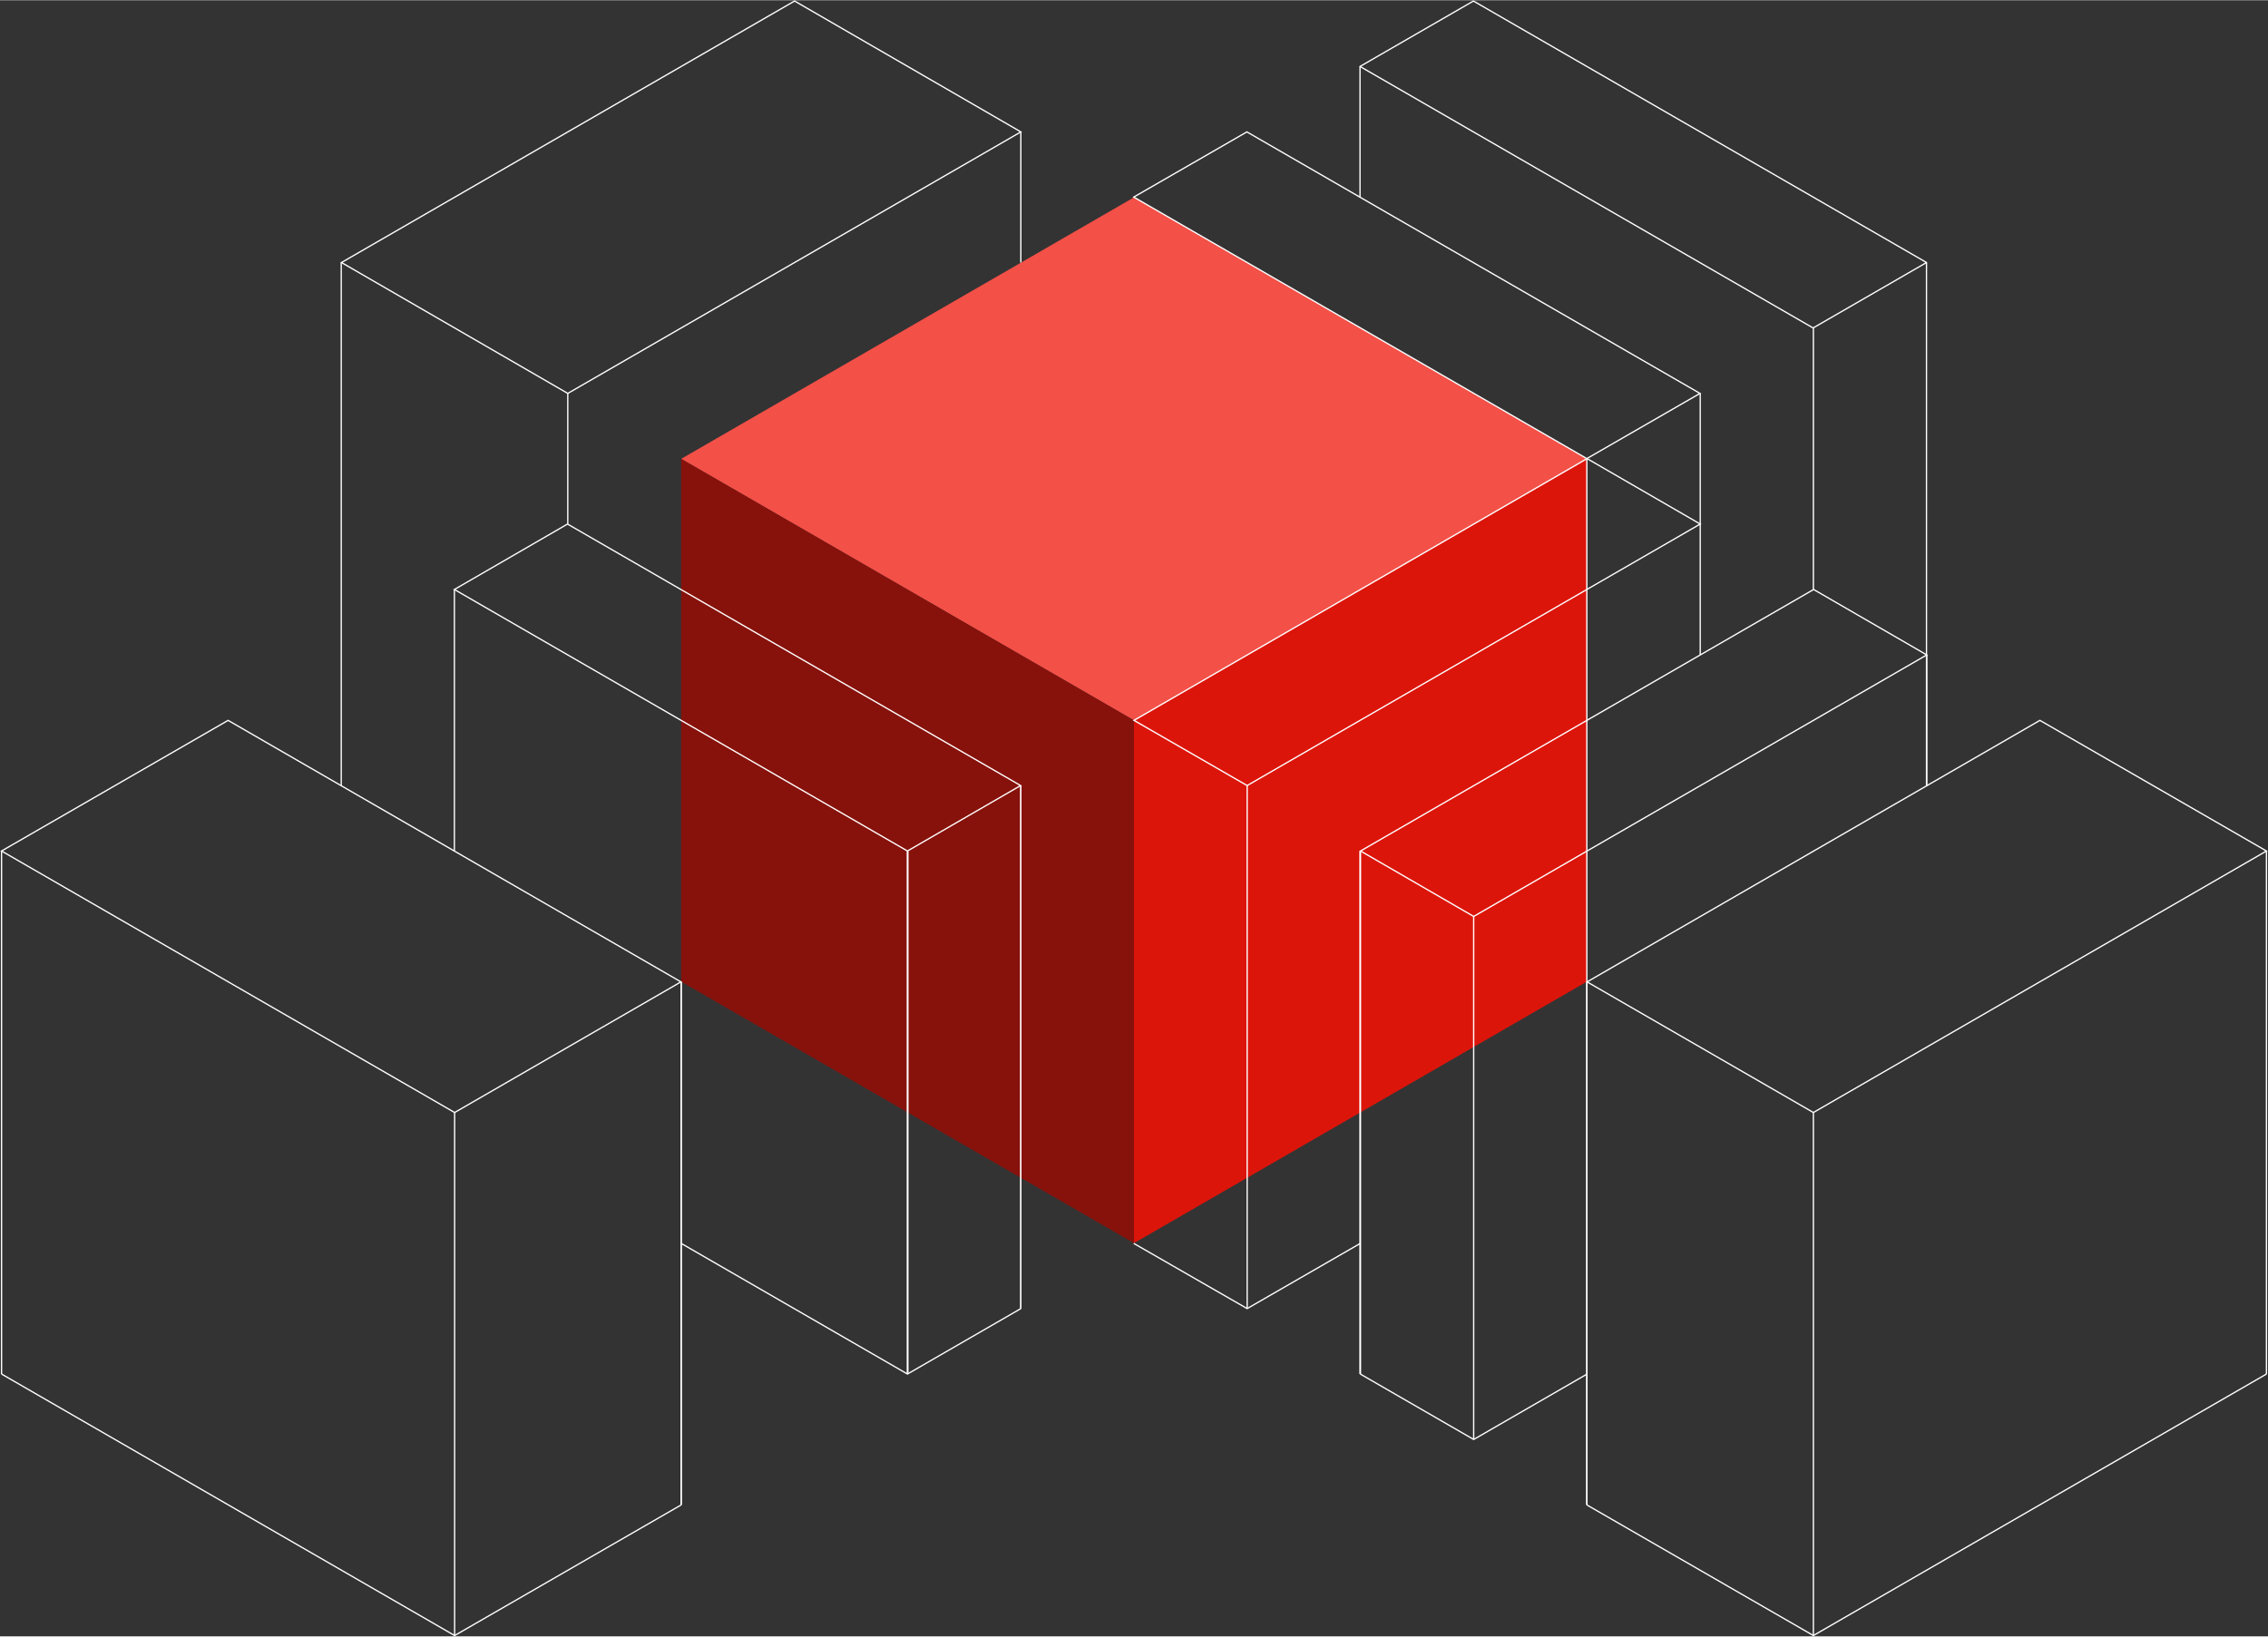<svg version="1.2" xmlns="http://www.w3.org/2000/svg" viewBox="0 0 880 635" width="665" height="480">
	<rect x="0" y="0" width="880" height="635" fill="#333333" stroke="none"/>
	<title>Cube-svg</title>
	<defs>
		<clipPath clipPathUnits="userSpaceOnUse" id="cp1">
			<path d="m0 0h880v635h-880z"/>
		</clipPath>
	</defs>
	<style>
		.s0 { fill: #f35048 } 
		.s1 { fill: #dc150b } 
		.s2 { fill: #87120c } 
		.s3 { fill: none;stroke: #ffffff;stroke-miterlimit:10;stroke-width: .5 } 
		.s4 { fill: none;stroke: #ffffff;stroke-linejoin: round;stroke-width: .5 } 
	</style>
	<g id="Clip-Path" clip-path="url(#cp1)">
		<g>
			<path class="s0" d="m440 76.5l-175.7 101.5 175.7 101.5 175.7-101.5z"/>
			<path class="s1" d="m440 279.5v202.9l175.7-101.5v-202.9z"/>
			<path class="s2" d="m264.3 178v202.9l175.7 101.5v-202.9z"/>
			<path fill-rule="evenodd" class="s3" d="m439.9 482.5l44 25.3 43.9-25.3"/>
			<path fill-rule="evenodd" class="s3" d="m615.8 177.9l-175.8 101.6 43.9 25.3 175.8-101.5z"/>
			<path fill-rule="evenodd" class="s4" d="m483.9 507.8v-203"/>
			<path fill-rule="evenodd" class="s4" d="m527.8 533.2v-203"/>
			<path fill-rule="evenodd" class="s4" d="m527.8 533.2v-203"/>
			<path fill-rule="evenodd" class="s4" d="m615.7 584v-203"/>
			<path fill-rule="evenodd" class="s4" d="m747.6 304.8v-50.7"/>
			<path fill-rule="evenodd" class="s4" d="m527.8 533.2l44 25.4 44-25.4"/>
			<path fill-rule="evenodd" class="s3" d="m703.7 228.7l-175.8 101.5 43.9 25.4 175.8-101.5z"/>
			<path fill-rule="evenodd" class="s4" d="m527.8 533.2v-203"/>
			<path fill-rule="evenodd" class="s4" d="m571.8 558.6v-203"/>
			<path fill-rule="evenodd" class="s4" d="m879.4 533.2v-203"/>
			<path fill-rule="evenodd" class="s4" d="m615.7 584l87.9 50.7 175.8-101.5"/>
			<path fill-rule="evenodd" class="s3" d="m791.5 279.5l-175.7 101.5 87.8 50.7 175.8-101.5z"/>
			<path fill-rule="evenodd" class="s4" d="m615.7 584v-203"/>
			<path fill-rule="evenodd" class="s4" d="m703.6 634.7v-203"/>
			<path fill-rule="evenodd" class="s4" d="m396.1 101.8v-50.7"/>
			<path fill-rule="evenodd" class="s3" d="m308.3 0.3l-175.8 101.5 87.8 50.8 175.8-101.5z"/>
			<path fill-rule="evenodd" class="s4" d="m132.4 304.8v-203"/>
			<path fill-rule="evenodd" class="s4" d="m220.3 203.3v-50.7"/>
			<path fill-rule="evenodd" class="s4" d="m396.1 507.8v-203"/>
			<path fill-rule="evenodd" class="s4" d="m352.2 533.2v-203"/>
			<path fill-rule="evenodd" class="s4" d="m352.2 533.2v-203"/>
			<path fill-rule="evenodd" class="s4" d="m264.3 584v-203"/>
			<path fill-rule="evenodd" class="s4" d="m176.3 330.2v-101.5"/>
			<path fill-rule="evenodd" class="s4" d="m396.1 507.8l-44 25.4-87.8-50.7"/>
			<path fill-rule="evenodd" class="s3" d="m220.2 203.3l175.8 101.5-43.9 25.4-175.8-101.5z"/>
			<path fill-rule="evenodd" class="s4" d="m396.1 507.8v-203"/>
			<path fill-rule="evenodd" class="s4" d="m352.1 533.2v-203"/>
			<path fill-rule="evenodd" class="s4" d="m0.6 533.2v-203"/>
			<path fill-rule="evenodd" class="s4" d="m264.3 584l-87.9 50.7-175.8-101.5"/>
			<path fill-rule="evenodd" class="s3" d="m88.5 279.5l175.7 101.5-87.8 50.7-175.8-101.5z"/>
			<path fill-rule="evenodd" class="s4" d="m264.3 584v-203"/>
			<path fill-rule="evenodd" class="s4" d="m176.4 634.7v-203"/>
			<path fill-rule="evenodd" class="s3" d="m483.8 51.1l175.8 101.5-43.9 25.3-175.8-101.5z"/>
			<path fill-rule="evenodd" class="s4" d="m615.7 380.9v-203"/>
			<path fill-rule="evenodd" class="s4" d="m659.7 203.3v-50.7"/>
			<path fill-rule="evenodd" class="s4" d="m571.7 0.3l175.8 101.5-44 25.4-175.8-101.5z"/>
			<path fill-rule="evenodd" class="s4" d="m747.5 304.8v-203"/>
			<path fill-rule="evenodd" class="s4" d="m703.6 228.7v-101.5"/>
			<path fill-rule="evenodd" class="s4" d="m527.7 76.5v-50.8"/>
			<path fill-rule="evenodd" class="s4" d="m659.7 254.1v-50.8"/>
		</g>
	</g>
</svg>